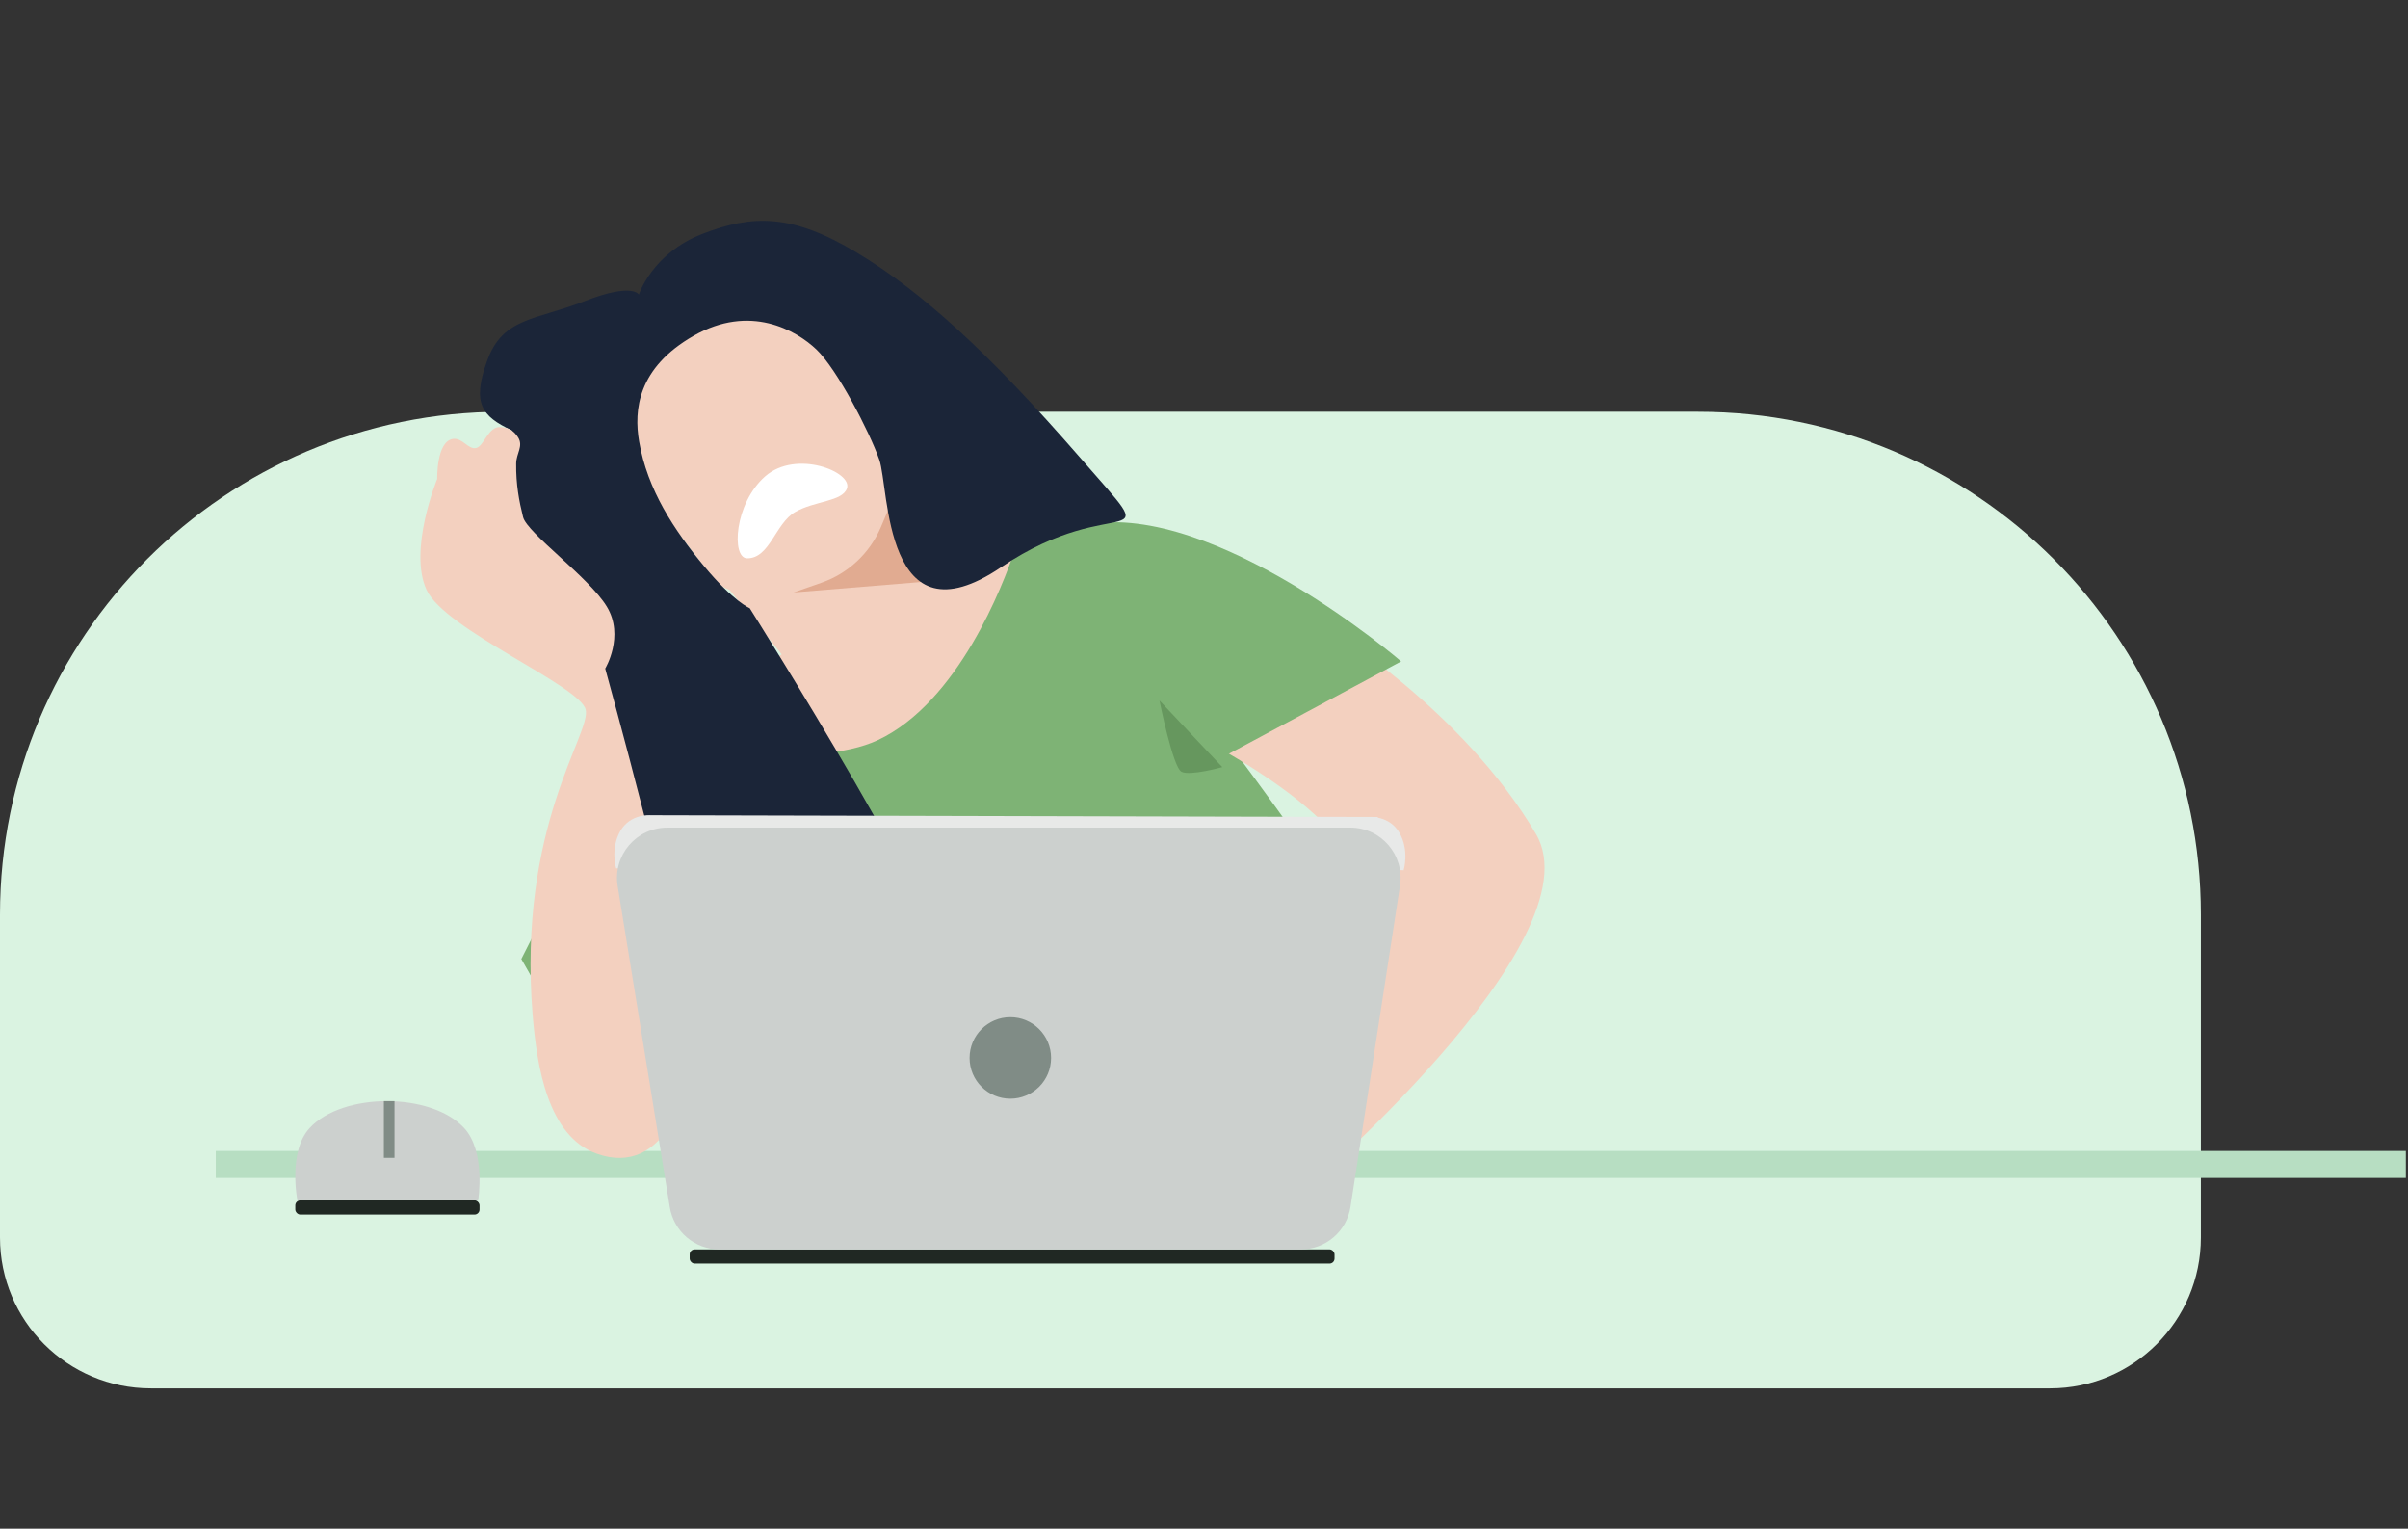 <svg width="479" height="304" viewBox="0 0 479 304" fill="none" xmlns="http://www.w3.org/2000/svg">
<rect x="0" y="0" width="479" height="304" fill="#333333" stroke="none"/>
<path d="M0 181.883C0 126.654 44.772 81.883 100 81.883H337.799C393.027 81.883 437.799 126.654 437.799 181.883V246.102C437.799 262.671 424.367 276.102 407.799 276.102H30C13.431 276.102 0 262.671 0 246.102V181.883Z" fill="#DAF3E1"/>
<rect x="42.921" y="228.889" width="435.653" height="5.365" fill="#B7DEC2"/>
<path d="M125.865 153.347C122.522 157.246 120.509 159.404 117.986 163.879C107.829 181.897 119.628 216.817 119.628 216.817L273.933 137.871C273.933 137.871 259.12 120.598 246.526 114.115C235.623 108.504 228.501 105.094 216.257 105.766C207.271 106.26 202.667 109.379 194.179 112.372C179.492 117.552 157.809 128.73 157.809 128.73C157.809 128.73 136.117 141.391 125.865 153.347Z" fill="#F3D0BF"/>
<path d="M183.565 243.209C188.569 247.556 194.934 246.543 194.934 246.543L272.313 205.711C272.313 205.711 276.26 198.84 274.026 191.604C271.792 184.368 245.335 149.054 245.335 149.054L156.517 195.795C156.517 195.795 178.562 238.862 183.565 243.209Z" fill="#7EB375"/>
<path d="M128.595 95.811L127.8 93.791C126.885 91.463 126.322 89.012 126.131 86.518L126.059 85.586C125.762 81.708 126.511 77.82 128.23 74.331C129.98 70.777 132.669 67.77 136.005 65.635L137.024 64.983C139.673 63.288 142.704 62.283 145.841 62.059C149.173 61.822 152.508 62.475 155.504 63.951L156.632 64.506C159.957 66.144 162.848 68.546 165.067 71.515L166.965 74.055C167.918 75.33 168.769 76.68 169.508 78.091L173.85 86.378C175.906 90.302 177.068 94.634 177.251 99.061L177.285 99.889L183.34 112.761C184.202 114.593 184.876 116.507 185.352 118.474L186.58 123.549C186.945 125.058 187.066 126.617 186.938 128.164C186.113 138.121 175.714 144.289 166.58 140.24L165.468 139.747C163.254 138.765 161.304 137.276 159.775 135.398L155.918 130.663L145.123 117.31C143.735 116.833 142.52 115.955 141.63 114.788L132.658 103.024C130.977 100.819 129.609 98.392 128.595 95.811Z" fill="#F3D0BF"/>
<path d="M163.4 115.889L157.857 117.821L184.41 115.644L177.301 99.933L175.23 104.815C173.026 110.01 168.729 114.032 163.4 115.889Z" fill="#E1AB91"/>
<path d="M232.035 143.331L263.69 124.553C263.69 124.553 291.052 141.185 305.539 165.865C318.013 187.117 257.788 238.295 257.788 238.295C257.788 238.295 227.739 248.027 232.035 238.295C248.85 200.202 269.325 200.821 270.128 176.596C270.644 161.03 232.035 143.331 232.035 143.331Z" fill="#F3D0BF"/>
<path d="M278.712 131.528C278.712 131.528 241.738 99.726 216.234 104.298C210.639 105.301 207.909 105.945 201.85 109.401C199.583 116.253 190.594 139.686 174.612 147.191C162.102 153.064 134.761 148.798 131.615 147.613C124.691 152.8 119.164 157.188 113.763 172.623C108.362 188.059 119.327 217.025 119.327 217.025L278.712 131.528Z" fill="#7EB375"/>
<path d="M158.16 101.827C162.084 99.577 167.496 99.772 168.467 97.154C169.682 93.879 158.407 89.316 152.226 94.716C146.046 100.116 145.463 110.965 148.591 111.026C153.113 111.114 154.237 104.077 158.16 101.827Z" fill="white"/>
<path d="M103.701 190.717L119.096 160.316L147.213 204.191L140.952 212.704L133.155 228.271L118.589 216.814L103.701 190.717Z" fill="#7EB375"/>
<path d="M170.453 50.246C157.479 42.457 149.673 42.657 139.694 46.527C129.716 50.397 127.076 58.586 127.076 58.586C127.076 58.586 125.914 56.12 116.25 59.901C106.586 63.682 100.066 63.08 96.932 71.662C93.798 80.244 95.859 82.773 101.779 85.573C102.906 86.106 94.58 103.268 120.255 120.123C116.309 148.935 145.98 216.053 149.268 215.372C151.729 214.863 166.642 207.932 168.972 206.602C172.235 204.741 185.208 196.148 187.482 193.572C191.876 188.595 149.135 120.944 149.135 120.944C149.135 120.944 145.942 119.677 140.024 112.552C134.107 105.428 128.781 97.413 127.132 87.788C126.072 81.598 126.81 73.147 137.994 66.767C149.179 60.386 158.358 65.65 162.415 69.513C166.471 73.375 172.918 85.758 174.91 91.416C176.902 97.074 175.748 128.616 199.117 112.814C222.485 97.012 232.725 111.555 214.772 90.912C196.819 70.27 183.426 58.035 170.453 50.246Z" fill="#1B2538"/>
<path d="M230.643 139.301L243.145 152.553C243.145 152.553 236.755 154.345 235.025 153.479C233.296 152.612 230.643 139.301 230.643 139.301Z" fill="#66975E"/>
<path d="M236.522 185.336C245.642 180.75 251.51 169.381 253.043 166.655C254.577 163.929 267.878 182.917 267.538 185.566C267.197 188.216 227.403 189.922 236.522 185.336Z" fill="#66975E"/>
<path d="M84.844 117.291C81.181 109.335 86.97 95.235 86.97 95.235C86.97 95.235 86.779 87.828 90.065 87.291C91.993 86.976 93.141 89.483 94.732 89.088C96.323 88.693 97.112 84.727 99.609 84.923C101.188 85.048 102.255 85.666 103.083 87.016C104.141 88.742 102.699 90.159 102.676 92.183C102.629 96.37 103.259 99.637 104.048 102.818C104.837 105.999 117.143 114.766 120.71 120.635C124.277 126.504 120.39 132.956 120.39 132.956C120.39 132.956 135.5 187.59 137.064 202.399C138.627 217.208 132.237 234.304 118.684 229.425C108.969 225.927 106.784 212.112 105.951 201.82C102.905 164.198 117.684 145.869 116.5 141.098C115.316 136.326 88.506 125.247 84.844 117.291Z" fill="#F3D0BF"/>
<rect x="137.187" y="248.462" width="128.28" height="2.819" rx="1" fill="#202823"/>
<path d="M129.384 162.12L274.063 162.473V167.406L122.563 172.693C122.563 172.693 121.376 168.816 123.378 165.292C125.38 161.768 129.384 162.12 129.384 162.12Z" fill="#E8E9E8"/>
<path d="M272.394 162.482L127.716 162.835V167.769L279.215 173.055C279.215 173.055 280.403 169.179 278.401 165.654C276.398 162.13 272.394 162.482 272.394 162.482Z" fill="#E8E9E8"/>
<path d="M122.861 176.189C121.873 170.106 126.569 164.586 132.731 164.586H268.61C274.74 164.586 279.427 170.051 278.494 176.109L268.65 239.985C267.899 244.862 263.702 248.462 258.767 248.462H143.106C138.202 248.462 134.022 244.905 133.236 240.065L122.861 176.189Z" fill="#CCD0CE"/>
<circle cx="200.975" cy="210.391" r="8.106" fill="#808C86"/>
<rect x="58.74" y="238.717" width="36.652" height="2.819" rx="1" fill="#202823"/>
<path d="M61.601 224.321C68.204 217.2 85.723 217.2 92.327 224.321C96.679 229.015 95.12 238.716 95.12 238.716H59.156C59.156 238.716 57.248 229.015 61.601 224.321Z" fill="#CCD0CE"/>
<rect x="76.361" y="218.98" width="2.115" height="11.277" fill="#808C86"/>
</svg>
